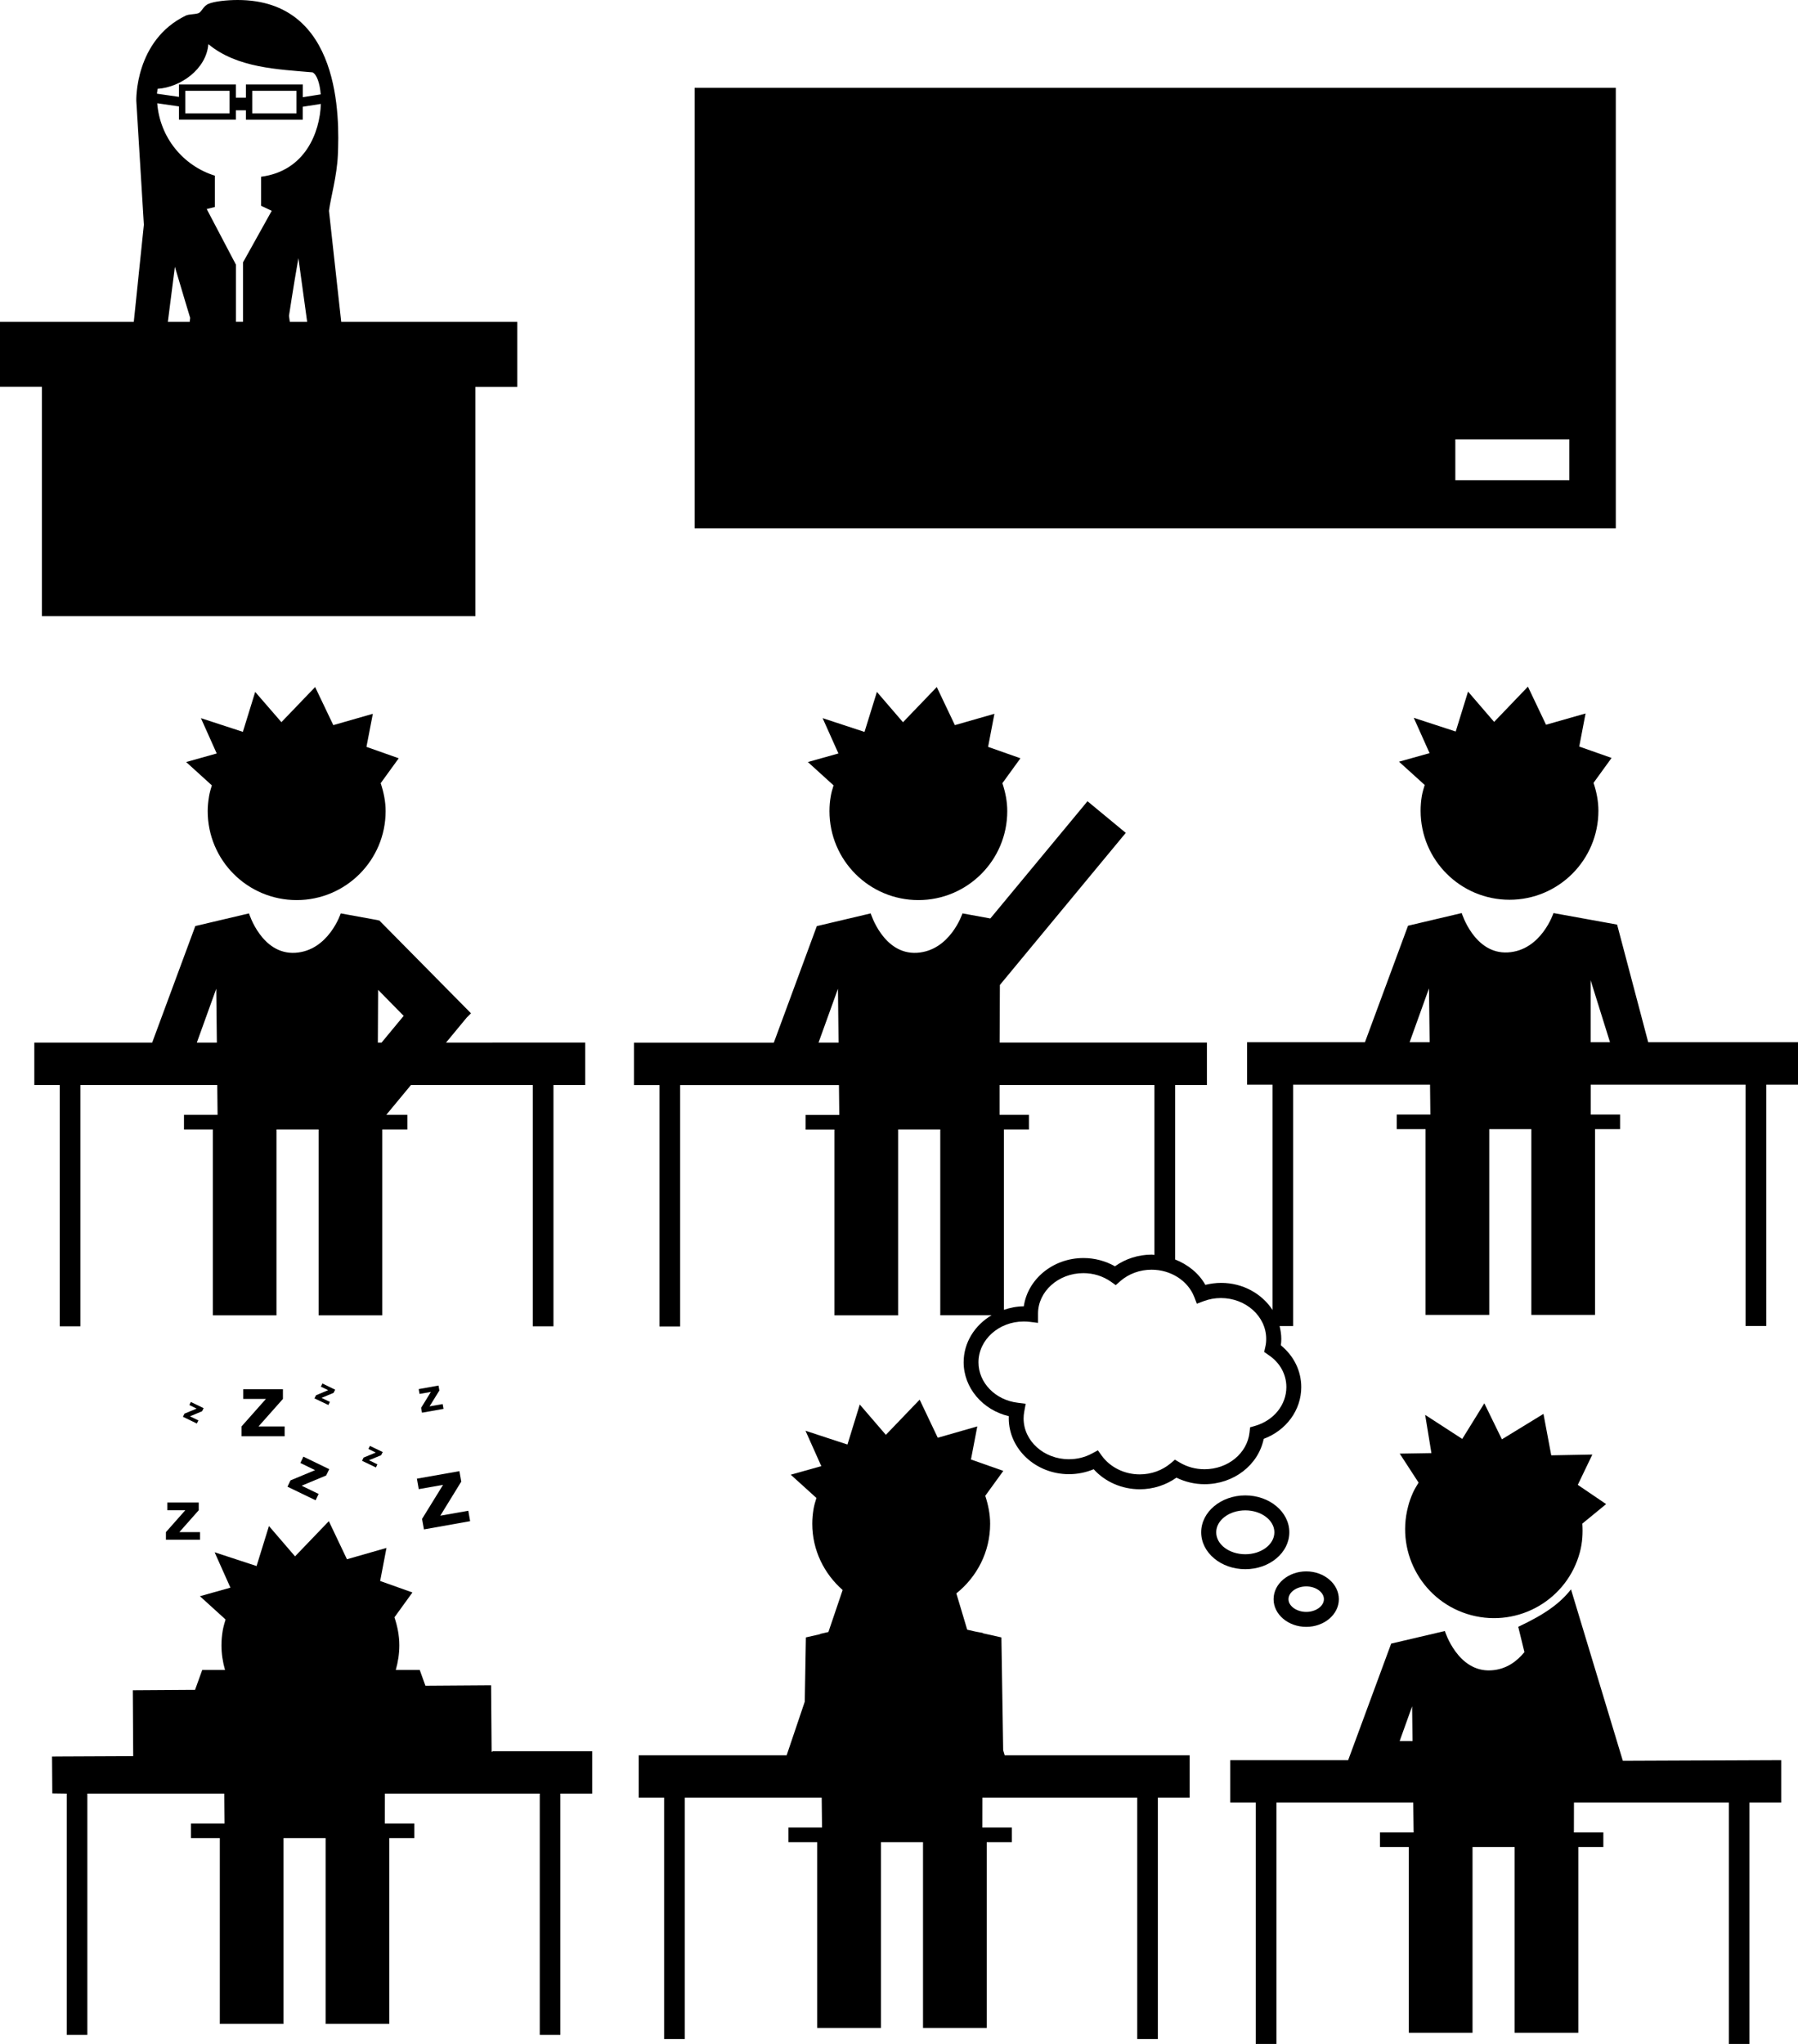 <?xml version="1.0" encoding="iso-8859-1"?>
<!-- Generator: Adobe Illustrator 16.0.0, SVG Export Plug-In . SVG Version: 6.00 Build 0)  -->
<!DOCTYPE svg PUBLIC "-//W3C//DTD SVG 1.1//EN" "http://www.w3.org/Graphics/SVG/1.1/DTD/svg11.dtd">
<svg version="1.1" id="Layer_1" xmlns="http://www.w3.org/2000/svg" xmlns:xlink="http://www.w3.org/1999/xlink" x="0px" y="0px"
	 width="27.295px" height="31.018px" viewBox="0 0 27.295 31.018" style="enable-background:new 0 0 27.295 31.018;"
	 xml:space="preserve">
<g>
	<path d="M23.974,11.329l0.096-0.502l-0.6,0.171l-0.275-0.578l-0.513,0.535l-0.396-0.46l-0.187,0.606l-0.637-0.208l0.24,0.536
		l-0.464,0.13l0.39,0.353c-0.017,0.056-0.034,0.111-0.044,0.17c-0.012,0.072-0.018,0.146-0.018,0.222c0,0.746,0.604,1.35,1.35,1.35
		c0.744,0,1.349-0.604,1.349-1.35c0-0.148-0.029-0.29-0.074-0.424l0.274-0.378L23.974,11.329z"/>
	<path d="M25.021,15.816l-0.472-1.785l-0.966-0.175c0,0-0.185,0.567-0.692,0.597c-0.509,0.03-0.701-0.597-0.701-0.597l-0.815,0.192
		l-0.654,1.768h-1.789v0.644h0.386v3.419c-0.16-0.245-0.448-0.411-0.78-0.411c-0.081,0-0.162,0.011-0.24,0.03
		c-0.099-0.177-0.265-0.308-0.458-0.385v-2.648h0.482v-0.643h-3.147l0.004-0.875l1.911-2.308l-0.581-0.48l-1.475,1.779l-0.423-0.077
		c0,0-0.185,0.567-0.692,0.598c-0.509,0.029-0.701-0.598-0.701-0.598L12.4,14.054l-0.653,1.769H9.624v0.643h0.387v3.663h0.314
		v-3.663h2.411l0.005,0.453H12.23v0.222h0.438v2.819h0.966V17.14h0.64v2.819h0.779c-0.254,0.15-0.424,0.413-0.424,0.713
		c0,0.389,0.288,0.725,0.686,0.819c0,0.011-0.001,0.021-0.001,0.032c0,0.467,0.41,0.848,0.914,0.848
		c0.129,0,0.257-0.026,0.375-0.075c0.172,0.191,0.428,0.304,0.7,0.304c0.202,0,0.396-0.063,0.556-0.176
		c0.132,0.064,0.277,0.099,0.427,0.099c0.444,0,0.817-0.292,0.898-0.688c0.344-0.129,0.57-0.437,0.57-0.785
		c0-0.246-0.112-0.474-0.31-0.635c0.005-0.032,0.007-0.066,0.007-0.099c0-0.067-0.011-0.131-0.026-0.193h0.206V16.46h2.078
		l0.005,0.454h-0.51v0.221h0.437v2.819h0.967v-2.819h0.639v2.819h0.967v-2.819h0.38v-0.221h-0.446V16.46h2.351v3.662h0.314V16.46
		h0.482v-0.644H25.021z M12.426,15.822l0.295-0.818l0.009,0.818H12.426z M15.174,16.465h2.351v2.579
		c-0.014-0.001-0.026-0.005-0.04-0.005c-0.203,0-0.399,0.063-0.559,0.177c-0.145-0.081-0.308-0.125-0.478-0.125
		c-0.463,0-0.846,0.32-0.906,0.733c-0.106,0-0.207,0.021-0.302,0.053V17.14h0.38v-0.222h-0.446V16.465z M19.528,21.049
		c0,0.271-0.192,0.508-0.478,0.59l-0.073,0.021l-0.008,0.076c-0.034,0.318-0.328,0.56-0.684,0.56c-0.136,0-0.267-0.036-0.379-0.104
		l-0.07-0.041l-0.062,0.053c-0.129,0.109-0.296,0.17-0.472,0.17c-0.233,0-0.448-0.107-0.577-0.284l-0.058-0.081l-0.088,0.047
		c-0.107,0.059-0.229,0.088-0.353,0.088c-0.379,0-0.687-0.277-0.687-0.619c0-0.032,0.003-0.066,0.01-0.104l0.022-0.119l-0.12-0.015
		c-0.341-0.04-0.597-0.304-0.597-0.613c0-0.342,0.308-0.62,0.687-0.62c0.031,0,0.061,0.002,0.09,0.005l0.127,0.016v-0.141
		c0-0.336,0.309-0.614,0.688-0.614c0.152,0,0.298,0.045,0.42,0.131l0.072,0.051l0.067-0.059c0.129-0.113,0.298-0.175,0.477-0.175
		c0.29,0,0.55,0.165,0.647,0.412l0.04,0.104l0.104-0.039c0.083-0.031,0.171-0.047,0.261-0.047c0.379,0,0.688,0.278,0.688,0.62
		c0,0.041-0.004,0.083-0.014,0.123l-0.017,0.075l0.063,0.044C19.43,20.676,19.528,20.855,19.528,21.049z M21.399,15.816l0.294-0.817
		l0.01,0.817H21.399z M24.147,15.816v-0.941l0.294,0.941H24.147z"/>
	<path d="M15,11.334l0.096-0.502l-0.6,0.172l-0.275-0.578l-0.513,0.534l-0.396-0.46l-0.188,0.607l-0.636-0.209l0.24,0.536
		l-0.464,0.13l0.39,0.354c-0.017,0.056-0.034,0.111-0.043,0.169c-0.013,0.072-0.019,0.147-0.019,0.222c0,0.746,0.604,1.35,1.35,1.35
		c0.744,0,1.349-0.604,1.349-1.35c0-0.148-0.029-0.289-0.074-0.424l0.274-0.378L15,11.334z"/>
	<path d="M5.563,11.334l0.097-0.502l-0.6,0.172l-0.276-0.578l-0.512,0.533L3.874,10.5l-0.187,0.606l-0.637-0.208l0.24,0.536
		l-0.464,0.13l0.39,0.354c-0.017,0.056-0.034,0.111-0.043,0.169c-0.012,0.072-0.02,0.146-0.02,0.222c0,0.746,0.604,1.35,1.351,1.35
		c0.744,0,1.35-0.604,1.35-1.35c0-0.148-0.03-0.289-0.075-0.424l0.274-0.378L5.563,11.334z"/>
	<path d="M0.906,20.127h0.314v-3.662h2.078l0.005,0.453h-0.51v0.222h0.438v2.82h0.966v-2.82h0.64v2.82h0.966v-2.82h0.381v-0.222
		h-0.32l0.375-0.453h1.849v3.662h0.314v-3.662h0.482v-0.643H6.771l0.315-0.381l0.064-0.064l-1.396-1.413l-0.01,0.01v-0.009
		l-0.571-0.104c0,0-0.185,0.567-0.692,0.598c-0.509,0.029-0.701-0.598-0.701-0.598l-0.815,0.192L2.31,15.822H0.521v0.643h0.386
		V20.127z M5.74,15.021l0.388,0.395l-0.336,0.406H5.736L5.74,15.021z M3.283,15.004l0.009,0.818H2.988L3.283,15.004z"/>
	<path d="M15.229,26.561l-0.027-1.713l-0.282-0.063v-0.005l-0.105-0.019l-0.132-0.03l-0.165-0.551
		c0.311-0.248,0.513-0.627,0.513-1.056c0-0.149-0.03-0.29-0.074-0.425l0.274-0.378l-0.491-0.173l0.096-0.502l-0.6,0.172
		l-0.275-0.578l-0.513,0.534l-0.396-0.46l-0.187,0.607l-0.637-0.209l0.24,0.537l-0.464,0.13l0.39,0.353
		c-0.018,0.056-0.034,0.111-0.044,0.169c-0.012,0.072-0.019,0.147-0.019,0.223c0,0.402,0.181,0.759,0.461,1.005l-0.216,0.637
		l-0.126,0.029v0.004l-0.216,0.049l-0.017,0.975l-0.275,0.814H9.696v0.643h0.386v3.663h0.314v-3.663h2.078l0.005,0.454h-0.51v0.221
		h0.437v2.819h0.967v-2.819h0.639v2.819h0.967v-2.819h0.381v-0.221h-0.448l0.001-0.454h2.351v3.663h0.313v-3.663h0.483v-0.643
		h-2.808L15.229,26.561z"/>
	<path d="M7.476,26.583H7.463l-0.008-1.009l-0.997,0.007l-0.086-0.239H6.008c0.034-0.119,0.054-0.244,0.054-0.374
		c0-0.149-0.029-0.29-0.074-0.425l0.273-0.377l-0.49-0.174l0.096-0.502l-0.6,0.172l-0.275-0.578l-0.513,0.534l-0.396-0.46
		l-0.188,0.607l-0.637-0.209l0.24,0.537l-0.463,0.13l0.389,0.353c-0.016,0.055-0.033,0.111-0.043,0.169
		c-0.012,0.072-0.019,0.146-0.019,0.223c0,0.13,0.02,0.255,0.054,0.374H3.07l-0.109,0.302h-0.06L2.016,25.65l0.006,1l-1.109,0.005
		L0.79,26.656l0.004,0.559l0.219,0.003v3.662h0.313v-3.662h2.078l0.005,0.454h-0.51v0.221h0.438v2.819h0.967v-2.819h0.639v2.819
		h0.966v-2.819h0.381v-0.221H5.842l0.001-0.454h2.351v3.662h0.313v-3.662H8.99v-0.643H7.476V26.583z"/>
	<polygon points="3.666,21.795 4.321,21.795 4.321,21.647 3.924,21.647 4.295,21.229 4.295,21.082 3.693,21.082 3.693,21.229 
		4.037,21.229 3.666,21.647 	"/>
	<polygon points="2.519,23.366 3.037,23.366 3.037,23.25 2.723,23.25 3.017,22.918 3.017,22.801 2.54,22.801 2.54,22.918 
		2.813,22.918 2.519,23.25 	"/>
	<polygon points="4.998,22.295 4.606,22.105 4.56,22.201 4.783,22.31 4.41,22.465 4.364,22.561 4.791,22.767 4.837,22.671 
		4.579,22.546 4.951,22.391 	"/>
	<polygon points="6.436,23.209 7.137,23.084 7.109,22.926 6.684,23.001 7.002,22.484 6.974,22.325 6.329,22.439 6.357,22.598 
		6.726,22.533 6.407,23.05 	"/>
	<polygon points="6.657,21.026 6.356,21.08 6.369,21.153 6.541,21.123 6.393,21.364 6.406,21.438 6.733,21.38 6.72,21.307 
		6.521,21.342 6.67,21.101 	"/>
	<polygon points="3.091,21.369 2.897,21.275 2.875,21.322 2.985,21.376 2.801,21.452 2.777,21.5 2.988,21.602 3.012,21.555 
		2.884,21.493 3.068,21.416 	"/>
	<polygon points="5.088,21.089 4.895,20.995 4.871,21.043 4.982,21.096 4.798,21.173 4.774,21.221 4.985,21.321 5.008,21.274 
		4.881,21.213 5.064,21.137 	"/>
	<polygon points="5.81,22.035 5.616,21.942 5.593,21.988 5.704,22.043 5.52,22.119 5.496,22.168 5.707,22.269 5.729,22.222 
		5.602,22.159 5.786,22.083 	"/>
	<path d="M21.535,22.499c-0.03,0.05-0.061,0.099-0.085,0.152c-0.029,0.066-0.056,0.137-0.074,0.21
		c-0.19,0.721,0.238,1.459,0.96,1.65c0.72,0.189,1.459-0.238,1.649-0.961c0.038-0.144,0.045-0.287,0.036-0.429l0.361-0.296
		l-0.43-0.292l0.221-0.46l-0.624,0.012l-0.118-0.629L22.8,21.842l-0.267-0.547l-0.335,0.541l-0.563-0.365l0.095,0.58l-0.481,0.008
		L21.535,22.499z"/>
	<path d="M23.849,24.119c-0.167,0.212-0.392,0.376-0.801,0.568l0.094,0.384c-0.11,0.135-0.272,0.264-0.507,0.277
		c-0.508,0.029-0.701-0.597-0.701-0.597l-0.815,0.191l-0.653,1.769h-1.79v0.643h0.387v3.663h0.314v-3.663h2.077l0.006,0.454h-0.511
		v0.221h0.438v2.819h0.967v-2.819h0.639v2.819h0.967v-2.819h0.38v-0.221h-0.447l0.001-0.454h2.351v3.663h0.313v-3.663h0.482v-0.643
		l-2.404,0.01L23.849,24.119z M21.248,26.42l0.189-0.526l0.006,0.526H21.248z"/>
	<path d="M19.573,23.253c0-0.309-0.3-0.56-0.668-0.56c-0.37,0-0.67,0.251-0.67,0.56s0.3,0.56,0.67,0.56
		C19.273,23.813,19.573,23.562,19.573,23.253z M18.463,23.253c0-0.184,0.198-0.333,0.442-0.333c0.242,0,0.441,0.149,0.441,0.333
		c0,0.185-0.199,0.333-0.441,0.333C18.661,23.586,18.463,23.438,18.463,23.253z"/>
	<path d="M19.83,24.688c0.272,0,0.495-0.188,0.495-0.42c0-0.232-0.223-0.422-0.495-0.422c-0.273,0-0.496,0.189-0.496,0.422
		C19.334,24.5,19.557,24.688,19.83,24.688z M19.83,24.074c0.146,0,0.268,0.088,0.268,0.194c0,0.104-0.122,0.193-0.268,0.193
		c-0.146,0-0.27-0.089-0.27-0.193C19.561,24.162,19.684,24.074,19.83,24.074z"/>
	<path d="M24.529,1.333H10.545v6.685h13.984V1.333z M23.824,7.287h-1.731v-0.62h1.731V7.287z"/>
	<path d="M0.636,9.35h6.581v-3.48h0.636V4.885H5.18L4.994,3.199c0.027-0.205,0.121-0.525,0.135-0.848C5.153,1.805,5.185,0,3.608,0
		C3.443,0,3.249,0.021,3.164,0.059C3.08,0.096,3.064,0.182,3.01,0.201C2.953,0.22,2.872,0.213,2.822,0.236
		c-0.78,0.376-0.753,1.293-0.753,1.293l0.115,1.882L2.031,4.885H0v0.984h0.636V9.35z M2.88,4.885H2.548l0.107-0.836
		c0.119,0.404,0.232,0.775,0.232,0.775L2.88,4.885z M4.4,4.885L4.387,4.793c0,0,0.064-0.427,0.143-0.876l0.133,0.968H4.4z
		 M3.964,2.682v0.442h0.002l0.159,0.075L3.689,3.982v0.902H3.582V4.017L3.138,3.172l0.124-0.031V2.666
		C2.78,2.516,2.427,2.087,2.387,1.567l0.33,0.048v0.201h0.864V1.674h0.152v0.143h0.863V1.62l0.275-0.043
		C4.856,2.012,4.631,2.595,3.964,2.682z M2.813,1.721V1.378h0.672v0.343H2.813z M3.829,1.721V1.378h0.672v0.343H3.829z M2.392,1.348
		c0.348-0.023,0.74-0.297,0.771-0.678c0.439,0.364,1.062,0.382,1.582,0.428C4.808,1.129,4.855,1.26,4.869,1.432L4.597,1.475V1.282
		H3.733v0.2H3.581v-0.2H2.717V1.47L2.383,1.422C2.386,1.396,2.389,1.373,2.392,1.348z"/>
</g>
<g>
</g>
<g>
</g>
<g>
</g>
<g>
</g>
<g>
</g>
<g>
</g>
<g>
</g>
<g>
</g>
<g>
</g>
<g>
</g>
<g>
</g>
<g>
</g>
<g>
</g>
<g>
</g>
<g>
</g>
</svg>
